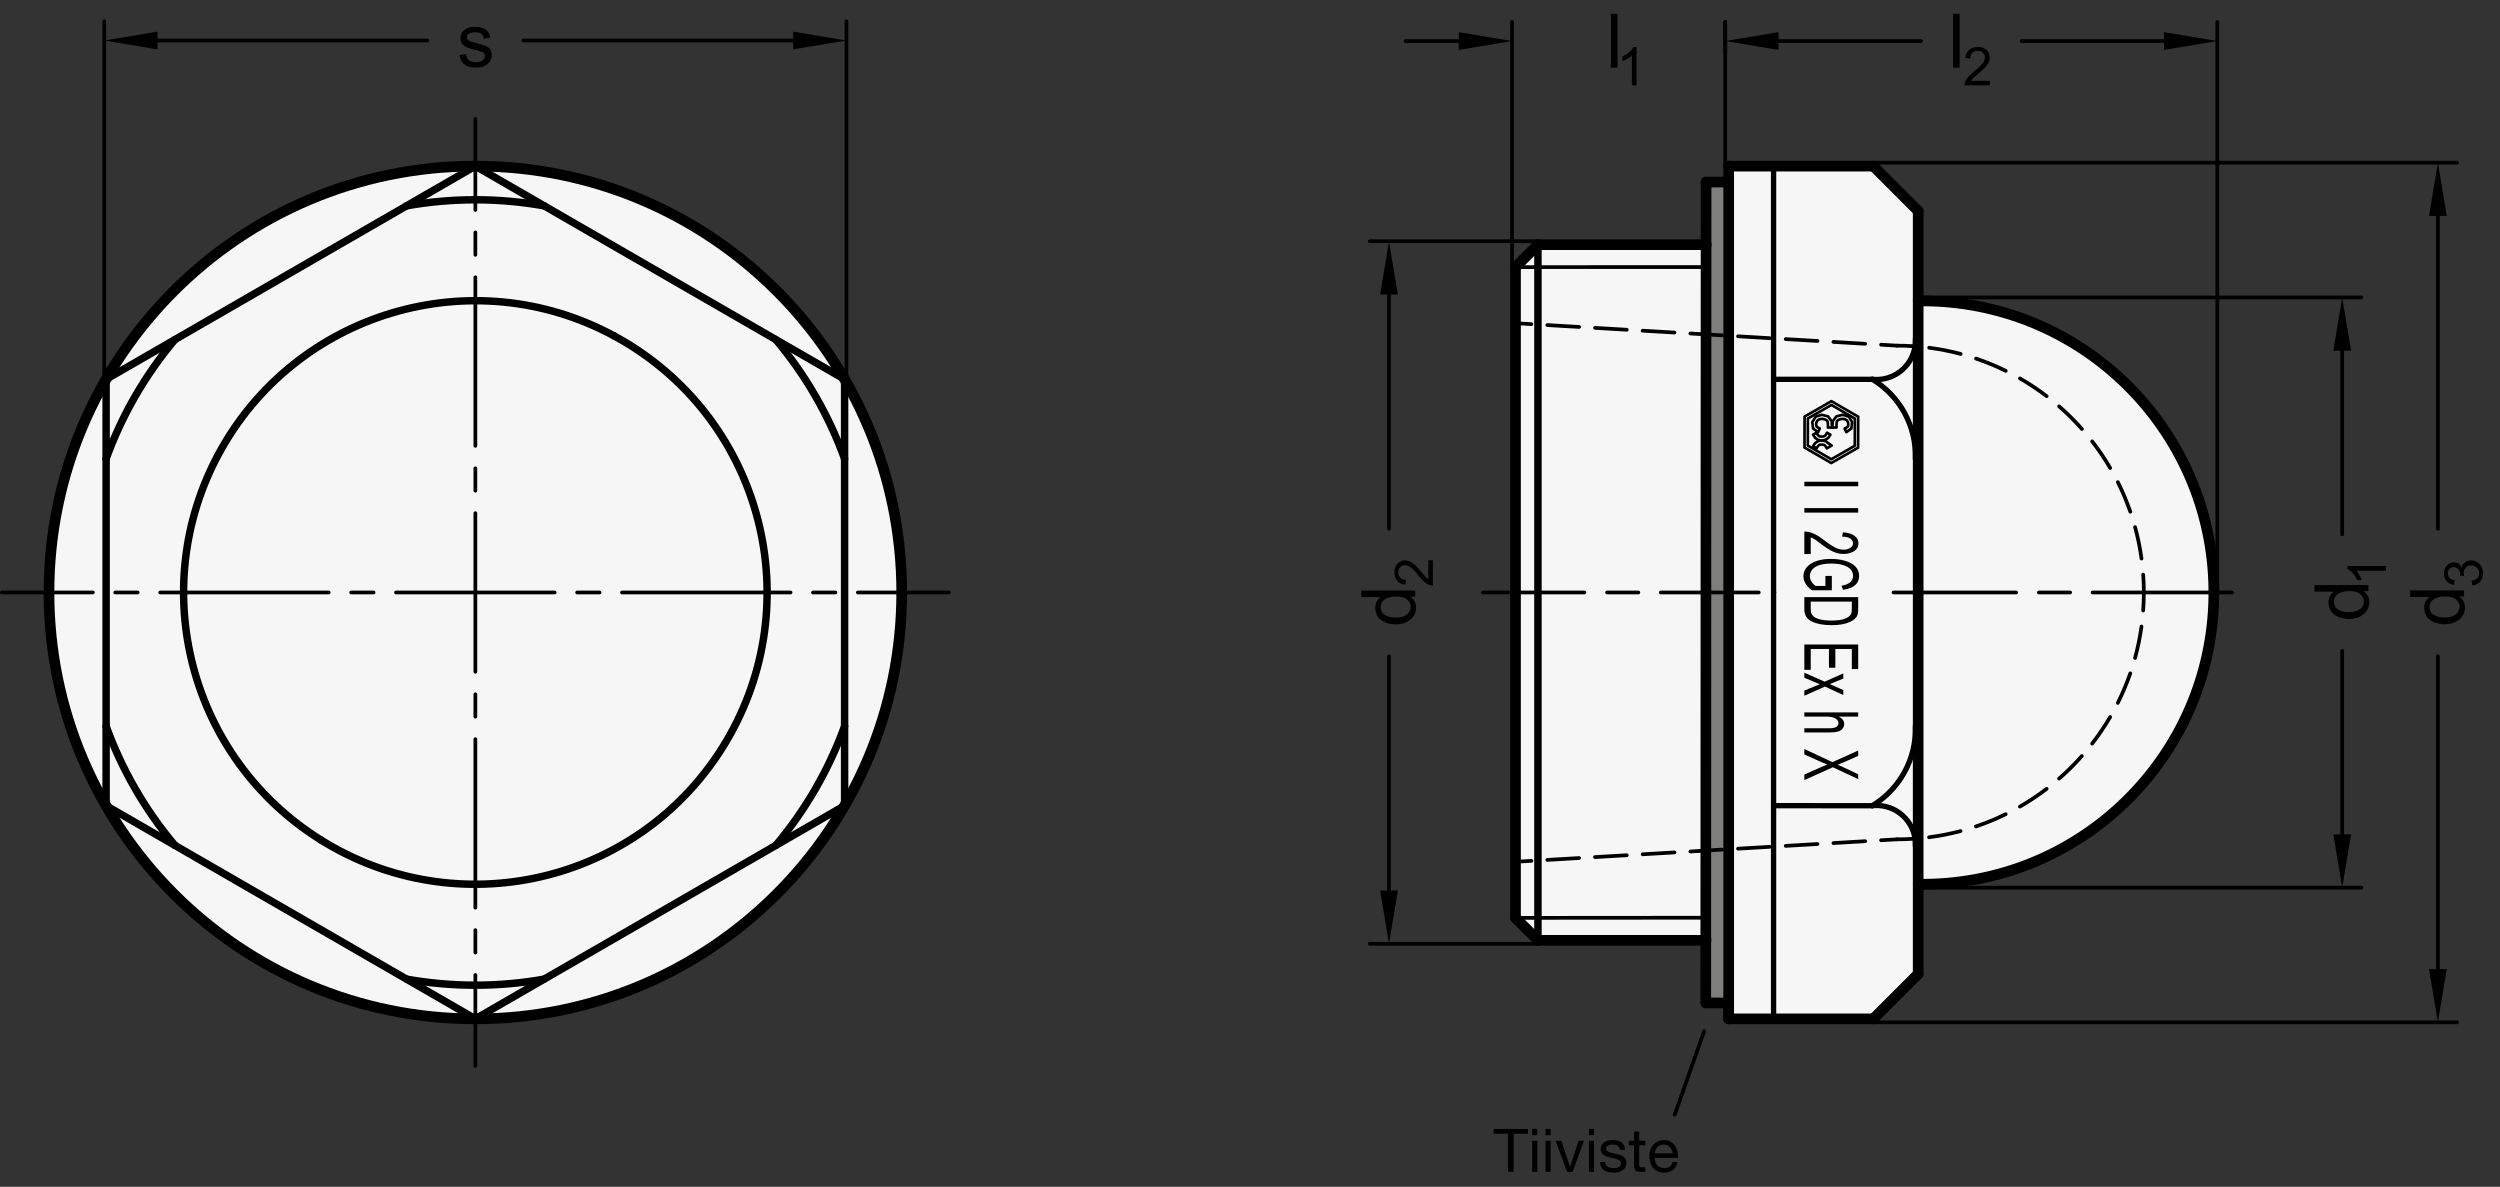 <?xml version="1.0" encoding="utf-8"?>
<!-- Generator: Adobe Illustrator 19.1.0, SVG Export Plug-In . SVG Version: 6.00 Build 0)  -->
<svg version="1.1" xmlns="http://www.w3.org/2000/svg" xmlns:xlink="http://www.w3.org/1999/xlink" x="0px" y="0px"
	 viewBox="0 0 332.528 157.855" enable-background="new 0 0 332.528 157.855" xml:space="preserve">
<rect x="0" y="0" width="332.528" height="157.855" fill="#333333" stroke="none"/>
<g id="MD_x5F_3_x5F_FUELLUNG_x5F_WS">
	<g id="POLYLINE_2_">
		<path fill="#FFFFFF" d="M226.951,32.543l-22.37-0.016l-3.001,3.001v86.559l2.985,2.985h22.324l-0.003,8.327h3.051v2.12h19.235
			l5.97-5.97V117.61c21.423,0.295,39.029-16.833,39.324-38.257s-16.833-39.029-38.257-39.324c-0.356-0.005-0.712-0.005-1.067,0
			V28.066l-5.97-5.97h-19.235v2.124l-3.007-0.004L226.951,32.543z"/>
	</g>
	<g id="LWPOLYLINE_10_">
		<circle fill="#FFFFFF" cx="63.227" cy="78.807" r="56.711"/>
	</g>
</g>
<g id="MD_x5F_3_x5F_FUELLUNG_x5F_GR">
	<g id="LWPOLYLINE">
		<circle fill="#F6F6F6" cx="63.227" cy="78.807" r="56.711"/>
	</g>
	<g id="POLYLINE_1_">
		<path fill="#F6F6F6" d="M226.951,32.543l-22.37-0.016l-3.001,3.001v86.559l2.985,2.985h22.324l-0.003,8.327h3.051v2.12h19.235
			l5.97-5.97V117.61c21.423,0.295,39.029-16.833,39.324-38.257s-16.833-39.029-38.257-39.324c-0.356-0.005-0.712-0.005-1.067,0
			V28.066l-5.97-5.97h-19.235v2.124l-3.007-0.004L226.951,32.543z"/>
	</g>
</g>
<g id="MD_x5F_6_x5F_COLOR_x5F_K064">
	<g id="LWPOLYLINE_2_">
		<polygon fill="#7E7E7D" points="226.928,24.216 229.935,24.216 229.936,78.807 226.885,78.807 		"/>
	</g>
	<g id="LWPOLYLINE_3_">
		<polygon fill="#7E7E7D" points="226.928,133.399 229.935,133.399 229.936,78.807 226.885,78.807 		"/>
	</g>
</g>
<g id="MD_x5F_1_x5F_070">
	<g id="LINE">
		
			<line fill="none" stroke="#000000" stroke-width="0.992" stroke-linecap="round" stroke-linejoin="round" stroke-miterlimit="10" x1="204.564" y1="32.628" x2="204.564" y2="124.987"/>
	</g>
	<g id="POLYLINE">
		
			<polygon fill="none" stroke="#000000" stroke-width="0.992" stroke-linecap="round" stroke-linejoin="round" stroke-miterlimit="10" points="
			63.227,22.096 14.114,50.452 14.114,107.163 63.227,135.519 112.341,107.163 112.341,50.452 		"/>
	</g>
	<g id="ARC_1_">
		
			<path fill="none" stroke="#000000" stroke-width="0.992" stroke-linecap="round" stroke-linejoin="round" stroke-miterlimit="10" d="
			M23.269,45.166c-3.962,4.706-7.061,10.074-9.155,15.857"/>
	</g>
	<g id="ARC_2_">
		
			<path fill="none" stroke="#000000" stroke-width="0.992" stroke-linecap="round" stroke-linejoin="round" stroke-miterlimit="10" d="
			M72.383,27.382c-6.056-1.078-12.255-1.078-18.311,0"/>
	</g>
	<g id="ARC_3_">
		
			<path fill="none" stroke="#000000" stroke-width="0.992" stroke-linecap="round" stroke-linejoin="round" stroke-miterlimit="10" d="
			M112.341,61.023c-2.094-5.784-5.194-11.152-9.155-15.857"/>
	</g>
	<g id="ARC_4_">
		
			<path fill="none" stroke="#000000" stroke-width="0.992" stroke-linecap="round" stroke-linejoin="round" stroke-miterlimit="10" d="
			M103.186,112.449c3.962-4.706,7.061-10.074,9.155-15.857"/>
	</g>
	<g id="ARC_5_">
		
			<path fill="none" stroke="#000000" stroke-width="0.992" stroke-linecap="round" stroke-linejoin="round" stroke-miterlimit="10" d="
			M54.072,130.233c6.056,1.078,12.255,1.078,18.311,0"/>
	</g>
	<g id="ARC_6_">
		
			<path fill="none" stroke="#000000" stroke-width="0.992" stroke-linecap="round" stroke-linejoin="round" stroke-miterlimit="10" d="
			M14.114,96.591c2.094,5.784,5.194,11.152,9.155,15.857"/>
	</g>
	<g id="ARC_8_">
		
			<path fill="none" stroke="#000000" stroke-width="0.992" stroke-linecap="round" stroke-linejoin="round" stroke-miterlimit="10" d="
			M42.619,111.685c18.158,11.382,42.104,5.888,53.486-12.269s5.888-42.104-12.269-53.486c-0.711-0.445-1.436-0.868-2.174-1.266"/>
	</g>
	<g id="ARC_9_">
		
			<path fill="none" stroke="#000000" stroke-width="0.992" stroke-linecap="round" stroke-linejoin="round" stroke-miterlimit="10" d="
			M81.662,44.664c-18.857-10.181-42.397-3.148-52.578,15.709c-9.717,17.998-3.795,40.449,13.536,51.312"/>
	</g>
</g>
<g id="MD_x5F_1_x5F_VERDECKT">
	<g id="ARC">
		<path d="M252.321,111.888c-0.137,0-0.248-0.111-0.248-0.248s0.111-0.248,0.248-0.248c0.698,0,1.412-0.022,2.121-0.067
			c0.136-0.029,0.255,0.095,0.263,0.231c0.009,0.137-0.095,0.255-0.231,0.263C253.755,111.865,253.03,111.888,252.321,111.888z
			 M256.585,111.614c-0.123,0-0.229-0.091-0.246-0.216c-0.018-0.136,0.078-0.261,0.214-0.278c1.398-0.182,2.798-0.457,4.162-0.818
			c0.136-0.038,0.268,0.043,0.303,0.176c0.035,0.132-0.043,0.269-0.176,0.303c-1.384,0.368-2.806,0.647-4.225,0.832
			C256.606,111.613,256.595,111.614,256.585,111.614z M262.825,110.172c-0.104,0-0.2-0.065-0.235-0.169
			c-0.044-0.13,0.026-0.271,0.156-0.314c1.332-0.449,2.651-0.993,3.923-1.616c0.123-0.06,0.272-0.01,0.332,0.113
			c0.061,0.123,0.01,0.271-0.113,0.332c-1.291,0.633-2.631,1.185-3.983,1.642C262.878,110.168,262.851,110.172,262.825,110.172z
			 M268.667,107.538c-0.086,0-0.169-0.045-0.215-0.124c-0.068-0.119-0.027-0.271,0.091-0.339c1.222-0.703,2.411-1.493,3.533-2.35
			c0.108-0.083,0.264-0.064,0.348,0.047c0.083,0.108,0.063,0.265-0.047,0.348c-1.14,0.869-2.346,1.672-3.586,2.385
			C268.752,107.527,268.709,107.538,268.667,107.538z M273.881,103.817c-0.069,0-0.138-0.029-0.188-0.085
			c-0.09-0.104-0.079-0.26,0.024-0.351c1.064-0.927,2.077-1.933,3.011-2.987c0.09-0.104,0.248-0.112,0.35-0.021
			c0.103,0.091,0.112,0.247,0.021,0.35c-0.947,1.071-1.975,2.092-3.056,3.034C273.998,103.796,273.939,103.817,273.881,103.817z
			 M278.279,99.162c-0.054,0-0.106-0.017-0.152-0.052c-0.107-0.084-0.128-0.24-0.044-0.349c0.864-1.114,1.663-2.296,2.376-3.512
			c0.069-0.119,0.222-0.159,0.339-0.089c0.118,0.069,0.158,0.221,0.089,0.339c-0.724,1.235-1.534,2.435-2.411,3.566
			C278.426,99.128,278.353,99.162,278.279,99.162z M281.693,93.746c-0.037,0-0.075-0.009-0.111-0.026
			c-0.122-0.062-0.172-0.21-0.11-0.333c0.633-1.264,1.188-2.579,1.646-3.907c0.044-0.131,0.19-0.2,0.315-0.153
			c0.13,0.045,0.198,0.186,0.153,0.315c-0.467,1.349-1.029,2.684-1.672,3.968C281.872,93.696,281.784,93.746,281.693,93.746z
			 M283.984,87.766c-0.021,0-0.044-0.003-0.065-0.009c-0.133-0.036-0.21-0.173-0.174-0.305c0.373-1.358,0.659-2.756,0.852-4.155
			c0.02-0.135,0.139-0.226,0.28-0.212c0.136,0.02,0.23,0.145,0.212,0.28c-0.196,1.42-0.486,2.84-0.865,4.218
			C284.193,87.694,284.093,87.766,283.984,87.766z M285.066,81.454c-0.006,0-0.012,0-0.018-0.001
			c-0.137-0.01-0.24-0.129-0.229-0.265c0.051-0.702,0.079-1.421,0.084-2.135c0.001-0.137,0.091-0.248,0.25-0.246
			c0.137,0.001,0.247,0.112,0.246,0.25c-0.005,0.725-0.034,1.453-0.086,2.166C285.304,81.354,285.195,81.454,285.066,81.454z"/>
	</g>
	<g id="LINE_1_">
		<path d="M201.58,114.874c-0.131,0-0.24-0.102-0.248-0.233c-0.008-0.137,0.097-0.254,0.233-0.263l2.115-0.124
			c0.142,0.005,0.255,0.097,0.263,0.233s-0.097,0.254-0.233,0.263l-2.115,0.124C201.589,114.874,201.585,114.874,201.58,114.874z
			 M205.809,114.625c-0.131,0-0.24-0.102-0.248-0.233c-0.008-0.137,0.097-0.254,0.233-0.263l4.229-0.249
			c0.138-0.001,0.255,0.097,0.263,0.233s-0.097,0.254-0.233,0.263l-4.229,0.249C205.819,114.625,205.814,114.625,205.809,114.625z
			 M212.152,114.251c-0.131,0-0.24-0.102-0.248-0.233c-0.008-0.137,0.097-0.254,0.233-0.263l4.228-0.249
			c0.135,0.006,0.255,0.097,0.263,0.233s-0.097,0.254-0.233,0.263l-4.228,0.249C212.162,114.251,212.157,114.251,212.152,114.251z
			 M218.494,113.878c-0.131,0-0.24-0.102-0.248-0.233c-0.008-0.137,0.097-0.254,0.233-0.263l4.229-0.249
			c0.132-0.001,0.255,0.097,0.263,0.233s-0.097,0.254-0.233,0.263l-4.229,0.249C218.504,113.878,218.499,113.878,218.494,113.878z
			 M224.837,113.505c-0.131,0-0.24-0.102-0.248-0.233c-0.008-0.137,0.097-0.254,0.233-0.263l4.229-0.249
			c0.142,0.005,0.255,0.097,0.263,0.233s-0.097,0.254-0.233,0.263l-4.229,0.249C224.846,113.505,224.841,113.505,224.837,113.505z
			 M231.179,113.132c-0.131,0-0.24-0.102-0.248-0.233c-0.008-0.137,0.097-0.254,0.233-0.263l4.229-0.249
			c0.138-0.002,0.255,0.097,0.263,0.233s-0.097,0.254-0.233,0.263l-4.229,0.249C231.189,113.132,231.184,113.132,231.179,113.132z
			 M237.522,112.759c-0.131,0-0.24-0.102-0.248-0.233c-0.008-0.137,0.097-0.254,0.233-0.263l4.228-0.249
			c0.135,0.005,0.255,0.097,0.263,0.233s-0.097,0.254-0.233,0.263l-4.228,0.249C237.532,112.759,237.527,112.759,237.522,112.759z
			 M243.864,112.385c-0.131,0-0.24-0.102-0.248-0.233c-0.008-0.137,0.097-0.254,0.233-0.263l4.229-0.248
			c0.132-0.002,0.255,0.097,0.263,0.233s-0.097,0.254-0.233,0.263l-4.229,0.248C243.874,112.385,243.869,112.385,243.864,112.385z
			 M250.207,112.012c-0.131,0-0.24-0.102-0.248-0.233c-0.008-0.137,0.097-0.254,0.233-0.263l2.114-0.124
			c0.138,0.002,0.255,0.097,0.263,0.233s-0.097,0.254-0.233,0.263l-2.114,0.124C250.216,112.012,250.212,112.012,250.207,112.012z"
			/>
	</g>
	<g id="ARC_10_">
		<path d="M285.151,78.807c-0.136,0-0.247-0.11-0.248-0.246c-0.005-0.705-0.033-1.418-0.083-2.12
			c-0.01-0.136,0.093-0.255,0.229-0.265c0.129-0.012,0.256,0.093,0.265,0.23c0.052,0.712,0.08,1.437,0.085,2.151
			C285.4,78.696,285.278,78.808,285.151,78.807z M284.845,74.545c-0.122,0-0.229-0.09-0.246-0.214
			c-0.192-1.401-0.479-2.799-0.85-4.155c-0.036-0.132,0.042-0.269,0.174-0.305c0.13-0.036,0.269,0.042,0.305,0.174
			c0.377,1.376,0.667,2.795,0.863,4.218c0.019,0.136-0.076,0.261-0.212,0.279C284.868,74.544,284.856,74.545,284.845,74.545z
			 M283.356,68.316c-0.103,0-0.199-0.064-0.234-0.167c-0.46-1.33-1.014-2.646-1.646-3.911c-0.062-0.123-0.012-0.271,0.11-0.333
			c0.124-0.063,0.272-0.012,0.333,0.111c0.643,1.284,1.205,2.62,1.672,3.971c0.045,0.129-0.023,0.271-0.153,0.315
			C283.411,68.312,283.383,68.316,283.356,68.316z M280.677,62.495c-0.085,0-0.168-0.044-0.214-0.123
			c-0.71-1.212-1.509-2.395-2.376-3.514c-0.084-0.108-0.063-0.264,0.044-0.348c0.108-0.083,0.265-0.064,0.349,0.044
			c0.88,1.136,1.691,2.336,2.411,3.568c0.069,0.118,0.029,0.27-0.089,0.339C280.763,62.484,280.72,62.495,280.677,62.495z
			 M276.919,57.307c-0.068,0-0.137-0.028-0.186-0.083c-0.934-1.055-1.947-2.061-3.011-2.988c-0.104-0.09-0.114-0.247-0.023-0.35
			c0.089-0.104,0.246-0.114,0.35-0.024c1.08,0.942,2.107,1.962,3.056,3.033c0.091,0.103,0.081,0.259-0.021,0.35
			C277.036,57.286,276.977,57.307,276.919,57.307z M272.23,52.945c-0.053,0-0.105-0.017-0.15-0.051
			c-1.121-0.856-2.309-1.646-3.53-2.349c-0.118-0.068-0.159-0.22-0.091-0.338c0.068-0.119,0.219-0.159,0.339-0.091
			c1.239,0.713,2.444,1.515,3.583,2.384c0.109,0.083,0.13,0.239,0.047,0.348C272.379,52.911,272.304,52.945,272.23,52.945z
			 M266.788,49.574c-0.037,0-0.074-0.008-0.109-0.025c-1.262-0.621-2.581-1.165-3.92-1.619c-0.129-0.044-0.199-0.185-0.155-0.314
			c0.044-0.129,0.181-0.199,0.315-0.155c1.358,0.46,2.697,1.013,3.979,1.643c0.123,0.061,0.174,0.209,0.113,0.332
			C266.967,49.523,266.88,49.574,266.788,49.574z M260.792,47.326c-0.021,0-0.042-0.002-0.063-0.008
			c-1.362-0.363-2.763-0.639-4.161-0.82c-0.136-0.018-0.231-0.142-0.214-0.278c0.019-0.136,0.146-0.231,0.278-0.214
			c1.42,0.185,2.841,0.465,4.224,0.833c0.133,0.035,0.212,0.171,0.176,0.304C261.002,47.252,260.901,47.326,260.792,47.326z
			 M254.471,46.292c-0.005,0-0.011,0-0.016,0c-0.705-0.045-1.424-0.069-2.135-0.069c-0.137,0-0.248-0.111-0.248-0.248
			c0-0.137,0.111-0.248,0.248-0.248l0,0c0.722,0,1.451,0.024,2.166,0.07c0.137,0.009,0.24,0.127,0.231,0.264
			C254.711,46.192,254.601,46.292,254.471,46.292z"/>
	</g>
	<g id="LINE_69_">
		<path d="M252.321,46.223c-0.005,0-0.01,0-0.015,0l-2.114-0.125c-0.137-0.008-0.241-0.125-0.233-0.262s0.127-0.246,0.263-0.233
			l2.114,0.125c0.137,0.008,0.241,0.125,0.233,0.262C252.561,46.121,252.452,46.223,252.321,46.223z M248.092,45.974
			c-0.005,0-0.01,0-0.015,0l-4.229-0.249c-0.137-0.008-0.241-0.125-0.233-0.262c0.009-0.137,0.13-0.24,0.263-0.233l4.229,0.249
			c0.137,0.008,0.241,0.125,0.233,0.262C248.333,45.873,248.223,45.974,248.092,45.974z M241.75,45.601c-0.005,0-0.01,0-0.015,0
			l-4.228-0.249c-0.137-0.008-0.241-0.125-0.233-0.262c0.009-0.137,0.133-0.247,0.263-0.233l4.228,0.249
			c0.137,0.008,0.241,0.125,0.233,0.262C241.99,45.499,241.881,45.601,241.75,45.601z M235.408,45.228c-0.005,0-0.01,0-0.015,0
			l-4.229-0.249c-0.137-0.008-0.241-0.125-0.233-0.262s0.137-0.24,0.263-0.233l4.229,0.249c0.137,0.008,0.241,0.125,0.233,0.262
			C235.648,45.126,235.539,45.228,235.408,45.228z M229.065,44.854c-0.005,0-0.01,0-0.015,0l-4.229-0.249
			c-0.137-0.008-0.241-0.125-0.233-0.262s0.126-0.247,0.263-0.233l4.229,0.249c0.137,0.008,0.241,0.125,0.233,0.262
			C229.305,44.753,229.196,44.854,229.065,44.854z M222.722,44.481c-0.005,0-0.01,0-0.015,0l-4.229-0.249
			c-0.137-0.008-0.241-0.125-0.233-0.262c0.009-0.137,0.13-0.241,0.263-0.233l4.229,0.249c0.137,0.008,0.241,0.125,0.233,0.262
			C222.963,44.38,222.853,44.481,222.722,44.481z M216.38,44.108c-0.005,0-0.01,0-0.015,0l-4.228-0.249
			c-0.137-0.008-0.241-0.125-0.233-0.262c0.009-0.137,0.133-0.248,0.263-0.233l4.228,0.249c0.137,0.008,0.241,0.125,0.233,0.262
			C216.62,44.007,216.51,44.108,216.38,44.108z M210.038,43.735c-0.005,0-0.01,0-0.015,0l-4.229-0.249
			c-0.137-0.008-0.241-0.125-0.233-0.262s0.136-0.241,0.263-0.233l4.229,0.249c0.137,0.008,0.241,0.125,0.233,0.262
			C210.278,43.634,210.169,43.735,210.038,43.735z M203.695,43.362c-0.005,0-0.01,0-0.015,0l-2.115-0.125
			c-0.137-0.008-0.241-0.125-0.233-0.262c0.009-0.136,0.131-0.236,0.263-0.233l2.115,0.125c0.137,0.008,0.241,0.125,0.233,0.262
			C203.935,43.261,203.826,43.362,203.695,43.362z"/>
	</g>
</g>
<g id="MD_x5F_1_x5F_035">
	<g id="LINE_2_">
		
			<line fill="none" stroke="#000000" stroke-width="0.496" stroke-linecap="round" stroke-linejoin="round" stroke-miterlimit="10" x1="201.58" y1="35.528" x2="226.919" y2="35.525"/>
	</g>
	<g id="LINE_3_">
		
			<line fill="none" stroke="#000000" stroke-width="0.496" stroke-linecap="round" stroke-linejoin="round" stroke-miterlimit="10" x1="201.58" y1="122.087" x2="226.919" y2="122.067"/>
	</g>
	<g id="LINE_63_">
		
			<line fill="none" stroke="#000000" stroke-width="0.496" stroke-linecap="round" stroke-linejoin="round" stroke-miterlimit="10" x1="197.249" y1="78.807" x2="210.74" y2="78.807"/>
	</g>
	<g id="LINE_64_">
		
			<line fill="none" stroke="#000000" stroke-width="0.496" stroke-linecap="round" stroke-linejoin="round" stroke-miterlimit="10" x1="213.759" y1="78.807" x2="217.922" y2="78.807"/>
	</g>
	<g id="LINE_65_">
		
			<line fill="none" stroke="#000000" stroke-width="0.496" stroke-linecap="round" stroke-linejoin="round" stroke-miterlimit="10" x1="220.901" y1="78.807" x2="233.933" y2="78.807"/>
	</g>
	<g id="LINE_66_">
		
			<line fill="none" stroke="#000000" stroke-width="0.496" stroke-linecap="round" stroke-linejoin="round" stroke-miterlimit="10" x1="251.861" y1="78.807" x2="268.171" y2="78.807"/>
	</g>
	<g id="LINE_67_">
		
			<line fill="none" stroke="#000000" stroke-width="0.496" stroke-linecap="round" stroke-linejoin="round" stroke-miterlimit="10" x1="271.19" y1="78.807" x2="275.353" y2="78.807"/>
	</g>
	<g id="LINE_68_">
		
			<line fill="none" stroke="#000000" stroke-width="0.496" stroke-linecap="round" stroke-linejoin="round" stroke-miterlimit="10" x1="278.332" y1="78.807" x2="296.886" y2="78.807"/>
	</g>
</g>
<g id="MD_x5F_1_x5F_100">
	<g id="LINE_4_">
		
			<line fill="none" stroke="#000000" stroke-width="1.417" stroke-linecap="round" stroke-linejoin="round" stroke-miterlimit="10" x1="201.58" y1="122.087" x2="204.564" y2="125.072"/>
	</g>
	<g id="LINE_5_">
		
			<line fill="none" stroke="#000000" stroke-width="1.417" stroke-linecap="round" stroke-linejoin="round" stroke-miterlimit="10" x1="201.58" y1="35.528" x2="204.564" y2="32.543"/>
	</g>
	<g id="CIRCLE">
		
			<path fill="none" stroke="#000000" stroke-width="1.417" stroke-linecap="round" stroke-linejoin="round" stroke-miterlimit="10" d="
			M6.516,78.807c0-31.321,25.391-56.711,56.711-56.711s56.711,25.391,56.711,56.711s-25.391,56.711-56.711,56.711
			S6.516,110.128,6.516,78.807L6.516,78.807z"/>
	</g>
	<g id="LINE_7_">
		
			<line fill="none" stroke="#000000" stroke-width="1.417" stroke-linecap="round" stroke-linejoin="round" stroke-miterlimit="10" x1="255.14" y1="40.005" x2="255.14" y2="28.066"/>
	</g>
	<g id="LINE_9_">
		
			<line fill="none" stroke="#000000" stroke-width="1.417" stroke-linecap="round" stroke-linejoin="round" stroke-miterlimit="10" x1="229.935" y1="22.096" x2="249.171" y2="22.096"/>
	</g>
	<g id="LINE_10_">
		
			<line fill="none" stroke="#000000" stroke-width="1.417" stroke-linecap="round" stroke-linejoin="round" stroke-miterlimit="10" x1="249.171" y1="22.096" x2="255.14" y2="28.066"/>
	</g>
	<g id="LINE_11_">
		
			<line fill="none" stroke="#000000" stroke-width="1.417" stroke-linecap="round" stroke-linejoin="round" stroke-miterlimit="10" x1="204.564" y1="32.543" x2="226.951" y2="32.543"/>
	</g>
	<g id="LINE_12_">
		
			<line fill="none" stroke="#000000" stroke-width="1.417" stroke-linecap="round" stroke-linejoin="round" stroke-miterlimit="10" x1="204.564" y1="125.072" x2="226.928" y2="125.072"/>
	</g>
	<g id="ARC_7_">
		
			<path fill="none" stroke="#000000" stroke-width="1.417" stroke-linecap="round" stroke-linejoin="round" stroke-miterlimit="10" d="
			M255.14,117.61c21.423,0.294,39.029-16.834,39.323-38.257s-16.834-39.029-38.257-39.323c-0.355-0.005-0.711-0.005-1.066,0"/>
	</g>
	<g id="LINE_13_">
		
			<line fill="none" stroke="#000000" stroke-width="1.417" stroke-linecap="round" stroke-linejoin="round" stroke-miterlimit="10" x1="229.935" y1="135.519" x2="249.171" y2="135.519"/>
	</g>
	<g id="LINE_14_">
		
			<line fill="none" stroke="#000000" stroke-width="1.417" stroke-linecap="round" stroke-linejoin="round" stroke-miterlimit="10" x1="249.171" y1="135.519" x2="255.14" y2="129.549"/>
	</g>
	<g id="LINE_15_">
		
			<line fill="none" stroke="#000000" stroke-width="1.417" stroke-linecap="round" stroke-linejoin="round" stroke-miterlimit="10" x1="255.14" y1="117.61" x2="255.14" y2="129.549"/>
	</g>
	<g id="LINE_16_">
		
			<line fill="none" stroke="#000000" stroke-width="1.417" stroke-linecap="round" stroke-linejoin="round" stroke-miterlimit="10" x1="229.935" y1="134.026" x2="229.935" y2="135.519"/>
	</g>
	<g id="LINE_17_">
		
			<line fill="none" stroke="#000000" stroke-width="1.417" stroke-linecap="round" stroke-linejoin="round" stroke-miterlimit="10" x1="229.935" y1="22.096" x2="229.935" y2="78.347"/>
	</g>
	<g id="LINE_18_">
		
			<line fill="none" stroke="#000000" stroke-width="1.417" stroke-linecap="round" stroke-linejoin="round" stroke-miterlimit="10" x1="255.14" y1="40.229" x2="255.14" y2="78.807"/>
	</g>
	<g id="LINE_19_">
		
			<line fill="none" stroke="#000000" stroke-width="1.417" stroke-linecap="round" stroke-linejoin="round" stroke-miterlimit="10" x1="201.58" y1="122.087" x2="201.58" y2="35.751"/>
	</g>
	<g id="LINE_56_">
		
			<line fill="none" stroke="#000000" stroke-width="1.417" stroke-linecap="round" stroke-linejoin="round" stroke-miterlimit="10" x1="229.935" y1="24.216" x2="226.928" y2="24.216"/>
	</g>
	<g id="LINE_57_">
		
			<line fill="none" stroke="#000000" stroke-width="1.417" stroke-linecap="round" stroke-linejoin="round" stroke-miterlimit="10" x1="226.885" y1="133.399" x2="226.928" y2="24.216"/>
	</g>
	<g id="LINE_72_">
		
			<line fill="none" stroke="#000000" stroke-width="1.417" stroke-linecap="round" stroke-linejoin="round" stroke-miterlimit="10" x1="229.935" y1="135.519" x2="229.935" y2="79.268"/>
	</g>
	<g id="LINE_73_">
		
			<line fill="none" stroke="#000000" stroke-width="1.417" stroke-linecap="round" stroke-linejoin="round" stroke-miterlimit="10" x1="255.14" y1="117.386" x2="255.14" y2="78.807"/>
	</g>
	<g id="LINE_74_">
		
			<line fill="none" stroke="#000000" stroke-width="1.417" stroke-linecap="round" stroke-linejoin="round" stroke-miterlimit="10" x1="229.935" y1="133.399" x2="226.928" y2="133.399"/>
	</g>
</g>
<g id="MD_x5F_1_x5F_050">
	<g id="LINE_6_">
		
			<line fill="none" stroke="#000000" stroke-width="0.709" stroke-linecap="round" stroke-linejoin="round" stroke-miterlimit="10" x1="235.905" y1="78.807" x2="235.905" y2="22.096"/>
	</g>
	<g id="LINE_8_">
		
			<line fill="none" stroke="#000000" stroke-width="0.709" stroke-linecap="round" stroke-linejoin="round" stroke-miterlimit="10" x1="235.905" y1="50.452" x2="249.04" y2="50.452"/>
	</g>
	<g id="LINE_70_">
		
			<line fill="none" stroke="#000000" stroke-width="0.709" stroke-linecap="round" stroke-linejoin="round" stroke-miterlimit="10" x1="235.905" y1="78.807" x2="235.905" y2="135.519"/>
	</g>
	<g id="LINE_71_">
		
			<line fill="none" stroke="#000000" stroke-width="0.709" stroke-linecap="round" stroke-linejoin="round" stroke-miterlimit="10" x1="235.905" y1="107.163" x2="249.011" y2="107.172"/>
	</g>
	<g id="ARC_11_">
		
			<path fill="none" stroke="#000000" stroke-width="0.709" stroke-linecap="round" stroke-linejoin="round" stroke-miterlimit="10" d="
			M249.04,50.452c2.842,0.309,5.396-1.745,5.704-4.587c0.028-0.259,0.037-0.519,0.026-0.779"/>
	</g>
	<g id="ARC_12_">
		
			<path fill="none" stroke="#000000" stroke-width="0.709" stroke-linecap="round" stroke-linejoin="round" stroke-miterlimit="10" d="
			M254.77,61.023c0.149-4.302-2.044-8.348-5.73-10.572"/>
	</g>
	<g id="ARC_13_">
		
			<path fill="none" stroke="#000000" stroke-width="0.709" stroke-linecap="round" stroke-linejoin="round" stroke-miterlimit="10" d="
			M254.77,112.529c0.122-2.856-2.095-5.27-4.951-5.391c-0.26-0.011-0.52-0.003-0.779,0.026"/>
	</g>
	<g id="ARC_14_">
		
			<path fill="none" stroke="#000000" stroke-width="0.709" stroke-linecap="round" stroke-linejoin="round" stroke-miterlimit="10" d="
			M249.04,107.163c3.686-2.224,5.879-6.269,5.73-10.572"/>
	</g>
</g>
<g id="MD_x5F_2_x5F_BEMASSUNG">
	<g id="LINE_20_">
		
			<line stroke="#000000" stroke-width="0.496" stroke-linecap="round" stroke-linejoin="round" stroke-miterlimit="10" x1="13.866" y1="50.452" x2="13.866" y2="2.839"/>
	</g>
	<g id="LINE_21_">
		
			<line stroke="#000000" stroke-width="0.496" stroke-linecap="round" stroke-linejoin="round" stroke-miterlimit="10" x1="112.589" y1="50.452" x2="112.589" y2="2.839"/>
	</g>
	<g id="LINE_22_">
		
			<line stroke="#000000" stroke-width="0.496" stroke-linecap="round" stroke-linejoin="round" stroke-miterlimit="10" x1="20.953" y1="5.39" x2="56.846" y2="5.39"/>
	</g>
	<g id="LINE_23_">
		
			<line stroke="#000000" stroke-width="0.496" stroke-linecap="round" stroke-linejoin="round" stroke-miterlimit="10" x1="105.502" y1="5.39" x2="69.609" y2="5.39"/>
	</g>
	<g id="SOLID">
		<polygon points="20.953,4.209 13.866,5.39 20.953,6.571 		"/>
	</g>
	<g id="SOLID_1_">
		<polygon points="105.502,4.209 112.589,5.39 105.502,6.571 		"/>
	</g>
	<g id="MTEXT">
		<g>
			<path d="M64.357,5.139c-0.039-0.283-0.154-0.496-0.345-0.638c-0.19-0.142-0.455-0.212-0.794-0.212
				c-0.336,0-0.607,0.057-0.814,0.171s-0.311,0.28-0.311,0.498c0,0.205,0.083,0.353,0.247,0.44s0.489,0.195,0.975,0.322
				c0.547,0.14,0.957,0.264,1.229,0.371s0.484,0.259,0.635,0.452c0.152,0.194,0.228,0.464,0.228,0.81
				c0,0.462-0.189,0.852-0.567,1.168c-0.378,0.315-0.883,0.474-1.515,0.474c-0.658,0-1.172-0.14-1.542-0.418
				c-0.37-0.278-0.597-0.696-0.682-1.253l0.875-0.133c0.046,0.362,0.18,0.633,0.403,0.812c0.223,0.18,0.535,0.269,0.936,0.269
				c0.384,0,0.679-0.08,0.885-0.241c0.205-0.161,0.308-0.357,0.308-0.589c0-0.157-0.047-0.282-0.142-0.377
				c-0.095-0.094-0.213-0.165-0.354-0.212c-0.142-0.048-0.46-0.132-0.956-0.252c-0.736-0.176-1.223-0.39-1.458-0.641
				c-0.236-0.251-0.354-0.551-0.354-0.899c0-0.433,0.172-0.79,0.518-1.07c0.345-0.28,0.81-0.42,1.393-0.42
				c0.619,0,1.1,0.121,1.444,0.364c0.344,0.242,0.55,0.605,0.618,1.087L64.357,5.139z"/>
		</g>
	</g>
	<g id="LINE_41_">
		
			<line stroke="#000000" stroke-width="0.496" stroke-linecap="round" stroke-linejoin="round" stroke-miterlimit="10" x1="249.171" y1="135.979" x2="326.817" y2="135.979"/>
	</g>
	<g id="LINE_42_">
		
			<line stroke="#000000" stroke-width="0.496" stroke-linecap="round" stroke-linejoin="round" stroke-miterlimit="10" x1="249.171" y1="21.636" x2="326.817" y2="21.636"/>
	</g>
	<g id="LINE_43_">
		
			<line stroke="#000000" stroke-width="0.496" stroke-linecap="round" stroke-linejoin="round" stroke-miterlimit="10" x1="324.266" y1="128.893" x2="324.266" y2="87.283"/>
	</g>
	<g id="LINE_44_">
		
			<line stroke="#000000" stroke-width="0.496" stroke-linecap="round" stroke-linejoin="round" stroke-miterlimit="10" x1="324.266" y1="28.722" x2="324.266" y2="70.332"/>
	</g>
	<g id="SOLID_2_">
		<polygon points="323.085,128.893 324.266,135.979 325.447,128.893 		"/>
	</g>
	<g id="SOLID_3_">
		<polygon points="323.085,28.722 324.266,21.636 325.447,28.722 		"/>
	</g>
	<g id="MTEXT_1_">
		<g>
			<path d="M327.749,78.527v0.821h-0.66v0.02c0.521,0.316,0.782,0.794,0.782,1.433c0,0.635-0.252,1.165-0.755,1.59
				c-0.504,0.426-1.156,0.639-1.957,0.639c-0.838,0-1.499-0.201-1.984-0.602s-0.729-0.93-0.729-1.588
				c0-0.619,0.236-1.09,0.709-1.413v-0.02h-2.571v-0.88H327.749z M327.147,80.707c0-0.384-0.157-0.71-0.474-0.977
				c-0.316-0.268-0.795-0.401-1.437-0.401c-0.633,0-1.136,0.122-1.511,0.366c-0.374,0.244-0.562,0.596-0.562,1.051
				c0,0.457,0.183,0.801,0.55,1.034c0.366,0.233,0.848,0.35,1.444,0.35c0.43,0,0.794-0.063,1.092-0.188s0.522-0.301,0.672-0.525
				C327.073,81.191,327.147,80.955,327.147,80.707z"/>
		</g>
		<g>
			<path d="M327.434,75.493c0.061-0.314,0.213-0.552,0.456-0.713c0.244-0.161,0.51-0.241,0.797-0.241
				c0.463,0,0.843,0.168,1.14,0.505c0.298,0.336,0.446,0.74,0.446,1.209c0,0.449-0.131,0.819-0.393,1.11
				c-0.261,0.292-0.607,0.462-1.037,0.51l-0.087-0.625c0.336-0.063,0.587-0.176,0.753-0.342c0.167-0.165,0.25-0.383,0.25-0.654
				c0-0.292-0.103-0.539-0.308-0.741c-0.204-0.202-0.455-0.303-0.751-0.303c-0.284,0-0.521,0.092-0.708,0.275
				c-0.188,0.184-0.281,0.424-0.281,0.72c0,0.121,0.022,0.267,0.066,0.441l-0.548-0.073c0-0.167-0.009-0.298-0.024-0.396
				c-0.017-0.097-0.056-0.206-0.118-0.326c-0.063-0.12-0.152-0.22-0.269-0.298c-0.117-0.079-0.263-0.118-0.436-0.118
				c-0.253,0-0.448,0.084-0.587,0.252c-0.139,0.167-0.208,0.361-0.208,0.581c0,0.252,0.08,0.458,0.239,0.616
				c0.159,0.159,0.388,0.259,0.684,0.3l-0.114,0.625c-0.442-0.081-0.772-0.26-0.992-0.537c-0.22-0.276-0.33-0.606-0.33-0.991
				c0-0.423,0.128-0.776,0.384-1.06c0.255-0.283,0.568-0.425,0.938-0.425c0.474,0,0.815,0.232,1.023,0.697H327.434z"/>
		</g>
	</g>
	<g id="LINE_45_">
		
			<line stroke="#000000" stroke-width="0.496" stroke-linecap="round" stroke-linejoin="round" stroke-miterlimit="10" x1="201.119" y1="35.528" x2="201.119" y2="2.908"/>
	</g>
	<g id="LINE_46_">
		
			<line stroke="#000000" stroke-width="0.496" stroke-linecap="round" stroke-linejoin="round" stroke-miterlimit="10" x1="229.475" y1="7.055" x2="229.475" y2="2.908"/>
	</g>
	<g id="LINE_47_">
		
			<line stroke="#000000" stroke-width="0.496" stroke-linecap="round" stroke-linejoin="round" stroke-miterlimit="10" x1="186.946" y1="5.459" x2="194.032" y2="5.459"/>
	</g>
	<g id="MTEXT_2_">
		<g>
			<path d="M215.145,9.002h-0.88V1.837h0.88V9.002z"/>
		</g>
		<g>
			<path d="M217.679,11.354h-0.624v-3.98c-0.313,0.297-0.73,0.548-1.253,0.753V7.523c0.72-0.345,1.21-0.771,1.471-1.28h0.406V11.354
				z"/>
		</g>
	</g>
	<g id="SOLID_4_">
		<polygon points="194.032,4.278 201.119,5.459 194.032,6.64 		"/>
	</g>
	<g id="LINE_48_">
		
			<line stroke="#000000" stroke-width="0.496" stroke-linecap="round" stroke-linejoin="round" stroke-miterlimit="10" x1="229.475" y1="22.096" x2="229.475" y2="2.908"/>
	</g>
	<g id="LINE_49_">
		
			<line stroke="#000000" stroke-width="0.496" stroke-linecap="round" stroke-linejoin="round" stroke-miterlimit="10" x1="294.928" y1="78.807" x2="294.928" y2="2.908"/>
	</g>
	<g id="LINE_50_">
		
			<line stroke="#000000" stroke-width="0.496" stroke-linecap="round" stroke-linejoin="round" stroke-miterlimit="10" x1="236.561" y1="5.459" x2="255.514" y2="5.459"/>
	</g>
	<g id="LINE_51_">
		
			<line stroke="#000000" stroke-width="0.496" stroke-linecap="round" stroke-linejoin="round" stroke-miterlimit="10" x1="287.841" y1="5.459" x2="268.888" y2="5.459"/>
	</g>
	<g id="SOLID_5_">
		<polygon points="236.561,4.278 229.475,5.459 236.561,6.64 		"/>
	</g>
	<g id="SOLID_6_">
		<polygon points="287.841,4.278 294.928,5.459 287.841,6.64 		"/>
	</g>
	<g id="MTEXT_3_">
		<g>
			<path d="M260.654,9.002h-0.88V1.837h0.88V9.002z"/>
		</g>
		<g>
			<path d="M264.675,11.354h-3.369c0-0.287,0.1-0.577,0.3-0.871s0.574-0.661,1.122-1.104c0.336-0.269,0.636-0.55,0.899-0.845
				s0.396-0.592,0.396-0.89c0-0.257-0.091-0.47-0.272-0.638c-0.182-0.167-0.411-0.251-0.688-0.251c-0.28,0-0.516,0.086-0.705,0.259
				c-0.189,0.172-0.285,0.43-0.288,0.771l-0.642-0.072c0.039-0.477,0.209-0.841,0.509-1.094c0.299-0.252,0.679-0.378,1.14-0.378
				c0.499,0,0.889,0.139,1.167,0.415c0.279,0.276,0.419,0.609,0.419,1.001c0,0.326-0.118,0.656-0.353,0.99
				c-0.234,0.335-0.703,0.781-1.403,1.342c-0.368,0.293-0.612,0.547-0.732,0.76h2.502V11.354z"/>
		</g>
	</g>
	<g id="LINE_52_">
		
			<line stroke="#000000" stroke-width="0.496" stroke-linecap="round" stroke-linejoin="round" stroke-miterlimit="10" x1="204.564" y1="125.533" x2="182.202" y2="125.533"/>
	</g>
	<g id="LINE_53_">
		
			<line stroke="#000000" stroke-width="0.496" stroke-linecap="round" stroke-linejoin="round" stroke-miterlimit="10" x1="204.564" y1="32.082" x2="182.202" y2="32.082"/>
	</g>
	<g id="LINE_54_">
		
			<line stroke="#000000" stroke-width="0.496" stroke-linecap="round" stroke-linejoin="round" stroke-miterlimit="10" x1="184.753" y1="118.446" x2="184.753" y2="87.3"/>
	</g>
	<g id="LINE_55_">
		
			<line stroke="#000000" stroke-width="0.496" stroke-linecap="round" stroke-linejoin="round" stroke-miterlimit="10" x1="184.753" y1="39.169" x2="184.753" y2="70.315"/>
	</g>
	<g id="SOLID_7_">
		<polygon points="183.572,118.446 184.753,125.533 185.934,118.446 		"/>
	</g>
	<g id="SOLID_8_">
		<polygon points="183.572,39.169 184.753,32.082 185.934,39.169 		"/>
	</g>
	<g id="MTEXT_4_">
		<g>
			<path d="M188.236,78.544v0.821h-0.66v0.02c0.521,0.316,0.782,0.794,0.782,1.433c0,0.635-0.252,1.165-0.755,1.59
				c-0.504,0.426-1.156,0.639-1.957,0.639c-0.838,0-1.499-0.201-1.984-0.602s-0.729-0.93-0.729-1.588
				c0-0.619,0.236-1.09,0.709-1.413v-0.02h-2.571v-0.88H188.236z M187.634,80.724c0-0.384-0.157-0.71-0.474-0.977
				c-0.316-0.268-0.795-0.401-1.437-0.401c-0.633,0-1.136,0.122-1.511,0.366c-0.374,0.244-0.562,0.596-0.562,1.051
				c0,0.457,0.183,0.801,0.55,1.034c0.366,0.233,0.848,0.35,1.444,0.35c0.43,0,0.794-0.063,1.092-0.188s0.522-0.301,0.672-0.525
				C187.56,81.208,187.634,80.972,187.634,80.724z"/>
		</g>
		<g>
			<path d="M190.588,74.525v3.369c-0.287,0-0.577-0.1-0.871-0.3s-0.661-0.575-1.104-1.123c-0.269-0.335-0.55-0.635-0.845-0.899
				s-0.592-0.396-0.89-0.396c-0.257,0-0.47,0.091-0.638,0.272c-0.167,0.182-0.251,0.411-0.251,0.688c0,0.28,0.086,0.515,0.259,0.705
				c0.172,0.19,0.43,0.286,0.771,0.288l-0.072,0.642c-0.477-0.039-0.841-0.209-1.094-0.509c-0.252-0.299-0.378-0.679-0.378-1.14
				c0-0.5,0.139-0.889,0.415-1.167c0.276-0.279,0.609-0.418,1.001-0.418c0.326,0,0.656,0.118,0.99,0.352
				c0.335,0.235,0.781,0.703,1.342,1.404c0.293,0.368,0.547,0.612,0.76,0.732v-2.502H190.588z"/>
		</g>
	</g>
	<g id="LINE_58_">
		
			<line stroke="#000000" stroke-width="0.496" stroke-linecap="round" stroke-linejoin="round" stroke-miterlimit="10" x1="255.14" y1="39.569" x2="314.09" y2="39.569"/>
	</g>
	<g id="LINE_59_">
		
			<line stroke="#000000" stroke-width="0.496" stroke-linecap="round" stroke-linejoin="round" stroke-miterlimit="10" x1="255.139" y1="118.071" x2="314.09" y2="118.071"/>
	</g>
	<g id="LINE_60_">
		
			<line stroke="#000000" stroke-width="0.496" stroke-linecap="round" stroke-linejoin="round" stroke-miterlimit="10" x1="311.539" y1="46.655" x2="311.539" y2="71.065"/>
	</g>
	<g id="LINE_61_">
		
			<line stroke="#000000" stroke-width="0.496" stroke-linecap="round" stroke-linejoin="round" stroke-miterlimit="10" x1="311.539" y1="110.984" x2="311.539" y2="86.574"/>
	</g>
	<g id="SOLID_9_">
		<polygon points="310.357,46.655 311.539,39.569 312.72,46.655 		"/>
	</g>
	<g id="SOLID_10_">
		<polygon points="310.357,110.984 311.539,118.071 312.72,110.984 		"/>
	</g>
	<g id="MTEXT_5_">
		<g>
			<path d="M315.021,77.82v0.82h-0.66v0.02c0.521,0.316,0.782,0.793,0.782,1.432c0,0.636-0.252,1.166-0.755,1.592
				c-0.504,0.425-1.156,0.637-1.957,0.637c-0.838,0-1.499-0.199-1.984-0.601s-0.729-0.931-0.729-1.589
				c0-0.619,0.236-1.09,0.709-1.412v-0.02h-2.571V77.82H315.021z M314.42,80c0-0.385-0.157-0.711-0.474-0.979
				c-0.316-0.267-0.795-0.4-1.437-0.4c-0.633,0-1.136,0.122-1.511,0.367c-0.374,0.244-0.562,0.594-0.562,1.051
				c0,0.455,0.183,0.801,0.55,1.033c0.366,0.232,0.848,0.35,1.444,0.35c0.43,0,0.794-0.063,1.092-0.188s0.522-0.3,0.672-0.525
				C314.345,80.483,314.42,80.247,314.42,80z"/>
		</g>
		<g>
			<path d="M317.374,75.286v0.625h-3.98c0.297,0.313,0.548,0.73,0.753,1.253h-0.604c-0.345-0.72-0.771-1.21-1.28-1.471v-0.406
				H317.374z"/>
		</g>
	</g>
	<g id="LINE_62_">
		
			<line stroke="#000000" stroke-width="0.496" stroke-linecap="round" stroke-linejoin="round" stroke-miterlimit="10" x1="226.663" y1="137.17" x2="222.759" y2="148.265"/>
	</g>
	<g id="TEXT">
		<g>
			<path d="M239.997,64.679v-0.601h7.165v0.601H239.997z"/>
			<path d="M239.997,68.183v-0.601h7.165v0.601H239.997z"/>
			<path d="M239.997,73.691v-2.989c0.404,0,0.813,0.089,1.227,0.267c0.414,0.177,0.932,0.509,1.555,0.996
				c0.378,0.297,0.774,0.563,1.189,0.797c0.416,0.234,0.834,0.352,1.254,0.352c0.361,0,0.66-0.081,0.896-0.242
				s0.354-0.364,0.354-0.611c0-0.248-0.121-0.456-0.364-0.625c-0.242-0.168-0.604-0.253-1.087-0.255l0.103-0.57
				c0.671,0.035,1.185,0.186,1.539,0.451c0.355,0.266,0.533,0.604,0.533,1.012c0,0.443-0.195,0.789-0.584,1.036
				c-0.39,0.247-0.859,0.371-1.41,0.371c-0.459,0-0.925-0.104-1.396-0.313c-0.471-0.209-1.101-0.624-1.889-1.246
				c-0.414-0.326-0.771-0.543-1.07-0.649v2.22H239.997z"/>
			<path d="M240.999,78.516c-0.749-0.568-1.124-1.19-1.124-1.866c0-0.691,0.335-1.249,1.004-1.673
				c0.67-0.425,1.561-0.637,2.671-0.637c0.678,0,1.31,0.087,1.895,0.261c0.585,0.173,1.037,0.429,1.358,0.767
				s0.481,0.751,0.481,1.239c0,0.507-0.177,0.914-0.53,1.221s-0.884,0.514-1.591,0.62l-0.239-0.535
				c0.515-0.084,0.901-0.235,1.16-0.453c0.26-0.217,0.389-0.502,0.389-0.853c0-0.544-0.264-0.954-0.792-1.231
				c-0.527-0.277-1.218-0.416-2.072-0.416c-0.639,0-1.169,0.067-1.593,0.202c-0.424,0.134-0.744,0.333-0.96,0.597
				c-0.217,0.264-0.325,0.551-0.325,0.861c0,0.472,0.246,0.911,0.737,1.317h1.33v-1.33h0.854v1.909H240.999z"/>
			<path d="M247.162,79.424v1.558c0,0.273-0.022,0.508-0.066,0.705s-0.151,0.386-0.322,0.565s-0.406,0.337-0.706,0.471
				c-0.3,0.135-0.645,0.24-1.034,0.317c-0.389,0.077-0.86,0.115-1.415,0.115c-1.056,0-1.923-0.158-2.603-0.474
				c-0.679-0.316-1.019-0.86-1.019-1.632v-1.626H247.162z M240.847,80.022v0.967c0,0.196,0.02,0.373,0.059,0.527
				c0.039,0.155,0.145,0.313,0.317,0.472s0.456,0.291,0.851,0.396s0.916,0.157,1.563,0.157c0.358,0,0.693-0.021,1.005-0.061
				s0.595-0.114,0.851-0.222s0.442-0.231,0.562-0.371s0.191-0.275,0.218-0.408c0.026-0.132,0.039-0.302,0.039-0.509v-0.948H240.847z
				"/>
			<path d="M239.997,89.095v-3.371h7.165v3.267h-0.851v-2.67h-2.189v2.497h-0.851v-2.497h-2.424v2.774H239.997z"/>
			<path d="M239.997,92.541v-0.684l2.053-0.85l-2.053-0.859v-0.674l2.703,1.197l2.482-1.102v0.687
				c-1.072,0.447-1.67,0.691-1.794,0.732l1.794,0.801v0.662l-2.434-1.13L239.997,92.541z"/>
			<path d="M239.997,97.427V96.87h3.274c0.424,0,0.741-0.058,0.953-0.172c0.212-0.115,0.317-0.287,0.317-0.515
				c0-0.226-0.124-0.428-0.374-0.605c-0.249-0.177-0.694-0.266-1.336-0.266h-2.835v-0.555h7.165v0.555h-2.571
				c0.473,0.263,0.709,0.591,0.709,0.985c0,0.211-0.068,0.413-0.205,0.606c-0.137,0.192-0.347,0.328-0.631,0.406
				c-0.283,0.078-0.678,0.117-1.183,0.117H239.997z"/>
			<path d="M239.997,103.763v-0.738l2.033-0.905c0.498-0.222,0.832-0.361,1.002-0.419v-0.013c-0.059,0-1.07-0.447-3.035-1.342
				v-0.721l3.734,1.749l3.431-1.546v0.711l-2.141,0.951c-0.231,0.104-0.426,0.179-0.582,0.229c0.219,0.08,1.126,0.503,2.723,1.269
				v0.649l-3.372-1.583L239.997,103.763z"/>
		</g>
	</g>
</g>
<g id="MD_x5F_2_x5F_MITTELLINIE">
	<g id="LINE_24_">
		<path d="M73.779,79.055H63.228c-0.137,0-0.248-0.111-0.248-0.248s0.111-0.248,0.248-0.248h10.552c0.137,0,0.248,0.111,0.248,0.248
			S73.917,79.055,73.779,79.055z"/>
	</g>
	<g id="LINE_25_">
		<path d="M79.749,79.055h-2.985c-0.137,0-0.248-0.111-0.248-0.248s0.111-0.248,0.248-0.248h2.985c0.137,0,0.248,0.111,0.248,0.248
			S79.886,79.055,79.749,79.055z"/>
	</g>
	<g id="LINE_26_">
		<path d="M105.154,79.055h-22.42c-0.137,0-0.248-0.111-0.248-0.248s0.111-0.248,0.248-0.248h22.42c0.137,0,0.248,0.111,0.248,0.248
			S105.291,79.055,105.154,79.055z"/>
	</g>
	<g id="LINE_27_">
		<path d="M111.123,79.055h-2.985c-0.137,0-0.248-0.111-0.248-0.248s0.111-0.248,0.248-0.248h2.985c0.137,0,0.248,0.111,0.248,0.248
			S111.26,79.055,111.123,79.055z"/>
	</g>
	<g id="LINE_28_">
		<path d="M126.207,79.055h-12.099c-0.137,0-0.248-0.111-0.248-0.248s0.111-0.248,0.248-0.248h12.099
			c0.137,0,0.248,0.111,0.248,0.248S126.344,79.055,126.207,79.055z"/>
	</g>
	<g id="LINE_29_">
		<path d="M63.228,59.549c-0.137,0-0.248-0.111-0.248-0.248V36.881c0-0.137,0.111-0.248,0.248-0.248s0.248,0.111,0.248,0.248v22.419
			C63.476,59.438,63.365,59.549,63.228,59.549z"/>
	</g>
	<g id="LINE_30_">
		<path d="M63.228,65.519c-0.137,0-0.248-0.111-0.248-0.248v-2.985c0-0.137,0.111-0.248,0.248-0.248s0.248,0.111,0.248,0.248v2.985
			C63.476,65.408,63.365,65.519,63.228,65.519z"/>
	</g>
	<g id="LINE_31_">
		<path d="M63.228,79.055c-0.137,0-0.248-0.111-0.248-0.248V68.255c0-0.137,0.111-0.248,0.248-0.248s0.248,0.111,0.248,0.248v10.552
			C63.476,78.944,63.365,79.055,63.228,79.055z"/>
	</g>
	<g id="LINE_32_">
		<path d="M63.228,34.145c-0.137,0-0.248-0.111-0.248-0.248v-2.985c0-0.137,0.111-0.248,0.248-0.248s0.248,0.111,0.248,0.248v2.985
			C63.476,34.034,63.365,34.145,63.228,34.145z"/>
	</g>
	<g id="LINE_33_">
		<path d="M63.228,28.175c-0.137,0-0.248-0.111-0.248-0.248V15.828c0-0.137,0.111-0.248,0.248-0.248s0.248,0.111,0.248,0.248v12.099
			C63.476,28.064,63.365,28.175,63.228,28.175z"/>
	</g>
	<g id="LINE_34_">
		<path d="M43.721,79.055H21.301c-0.137,0-0.248-0.111-0.248-0.248s0.111-0.248,0.248-0.248h22.419c0.137,0,0.248,0.111,0.248,0.248
			S43.858,79.055,43.721,79.055z"/>
	</g>
	<g id="LINE_35_">
		<path d="M49.691,79.055h-2.985c-0.137,0-0.248-0.111-0.248-0.248s0.111-0.248,0.248-0.248h2.985c0.137,0,0.248,0.111,0.248,0.248
			S49.828,79.055,49.691,79.055z"/>
	</g>
	<g id="LINE_36_">
		<path d="M63.228,79.055H52.675c-0.137,0-0.248-0.111-0.248-0.248s0.111-0.248,0.248-0.248h10.552c0.137,0,0.248,0.111,0.248,0.248
			S63.365,79.055,63.228,79.055z"/>
	</g>
	<g id="LINE_37_">
		<path d="M18.317,79.055h-2.985c-0.137,0-0.248-0.111-0.248-0.248s0.111-0.248,0.248-0.248h2.985c0.137,0,0.248,0.111,0.248,0.248
			S18.454,79.055,18.317,79.055z"/>
	</g>
	<g id="LINE_38_">
		<path d="M12.347,79.055H0.248C0.111,79.055,0,78.944,0,78.807s0.111-0.248,0.248-0.248h12.099c0.137,0,0.248,0.111,0.248,0.248
			S12.484,79.055,12.347,79.055z"/>
	</g>
	<g id="LINE_39_">
		<path d="M63.228,95.578c-0.137,0-0.248-0.111-0.248-0.248v-2.985c0-0.137,0.111-0.248,0.248-0.248s0.248,0.111,0.248,0.248v2.985
			C63.476,95.466,63.365,95.578,63.228,95.578z"/>
	</g>
	<g id="LINE_40_">
		<path d="M63.228,89.608c-0.137,0-0.248-0.111-0.248-0.248V78.807c0-0.137,0.111-0.248,0.248-0.248s0.248,0.111,0.248,0.248V89.36
			C63.476,89.497,63.365,89.608,63.228,89.608z"/>
	</g>
	<g id="LINE_75_">
		<path d="M63.228,120.982c-0.137,0-0.248-0.111-0.248-0.248v-22.42c0-0.137,0.111-0.248,0.248-0.248s0.248,0.111,0.248,0.248v22.42
			C63.476,120.871,63.365,120.982,63.228,120.982z"/>
	</g>
	<g id="LINE_76_">
		<path d="M63.228,126.952c-0.137,0-0.248-0.111-0.248-0.248v-2.985c0-0.137,0.111-0.248,0.248-0.248s0.248,0.111,0.248,0.248v2.985
			C63.476,126.84,63.365,126.952,63.228,126.952z"/>
	</g>
	<g id="LINE_77_">
		<path d="M63.228,142.035c-0.137,0-0.248-0.111-0.248-0.248v-12.099c0-0.137,0.111-0.248,0.248-0.248s0.248,0.111,0.248,0.248
			v12.099C63.476,141.923,63.365,142.035,63.228,142.035z"/>
	</g>
</g>
<g id="MD_x5F_1_x5F_025">
	<g id="LWPOLYLINE_4_">
		
			<polygon fill="none" stroke="#000000" stroke-width="0.354" stroke-linecap="round" stroke-linejoin="round" stroke-miterlimit="10" points="
			246.711,59.288 246.719,55.678 243.597,53.866 240.467,55.664 240.459,59.273 243.58,61.085 		"/>
	</g>
	<g id="LWPOLYLINE_5_">
		
			<polygon fill="none" stroke="#000000" stroke-width="0.354" stroke-linecap="round" stroke-linejoin="round" stroke-miterlimit="10" points="
			240.019,59.526 243.579,61.592 247.149,59.542 247.158,55.426 243.598,53.359 240.029,55.409 		"/>
	</g>
	<g id="LWPOLYLINE_6_">
		
			<polygon fill="none" stroke="#000000" stroke-width="0.354" stroke-linecap="round" stroke-linejoin="round" stroke-miterlimit="10" points="
			243.129,56.863 243.135,56.6 243.129,56.355 243.105,56.148 243.069,56.023 243.007,55.944 242.887,55.857 242.715,55.779 
			242.515,55.731 242.31,55.715 242.12,55.735 241.959,55.784 241.828,55.86 241.723,55.963 241.641,56.097 241.588,56.259 
			241.569,56.44 241.587,56.607 241.629,56.724 241.685,56.79 241.825,56.877 242.052,56.99 241.826,57.484 241.159,56.995 
			241.056,56.141 241.498,55.428 242.299,55.171 243.159,55.384 243.638,56.039 243.672,56.881 		"/>
	</g>
	<g id="LWPOLYLINE_7_">
		
			<polygon fill="none" stroke="#000000" stroke-width="0.354" stroke-linecap="round" stroke-linejoin="round" stroke-miterlimit="10" points="
			242.317,58.072 242.456,58.064 242.582,58.037 242.677,57.998 242.749,57.947 242.826,57.858 242.917,57.727 243.021,57.557 
			243.465,57.818 243.189,58.231 242.801,58.506 242.309,58.587 241.817,58.504 241.43,58.227 241.156,57.813 241.602,57.554 
			241.705,57.724 241.795,57.856 241.872,57.945 241.943,57.996 242.039,58.036 242.163,58.063 		"/>
	</g>
	<g id="LWPOLYLINE_8_">
		
			<polygon fill="none" stroke="#000000" stroke-width="0.354" stroke-linecap="round" stroke-linejoin="round" stroke-miterlimit="10" points="
			243.63,59.264 242.991,59.635 242.889,59.466 242.8,59.336 242.727,59.251 242.661,59.203 242.571,59.167 242.45,59.14 
			242.315,59.131 242.182,59.137 242.072,59.158 241.984,59.187 241.92,59.222 241.862,59.275 241.793,59.362 241.713,59.483 
			241.622,59.632 241.153,59.357 241.429,58.944 241.817,58.669 242.309,58.587 242.801,58.671 		"/>
	</g>
	<g id="LWPOLYLINE_9_">
		
			<polygon fill="none" stroke="#000000" stroke-width="0.354" stroke-linecap="round" stroke-linejoin="round" stroke-miterlimit="10" points="
			244.281,56.863 244.274,56.6 244.28,56.355 244.305,56.148 244.341,56.023 244.403,55.944 244.523,55.857 244.695,55.779 
			244.894,55.731 245.1,55.715 245.289,55.735 245.451,55.784 245.582,55.86 245.687,55.963 245.768,56.097 245.822,56.259 
			245.841,56.44 245.823,56.607 245.78,56.724 245.724,56.79 245.585,56.877 245.358,56.99 245.584,57.484 246.251,56.995 
			246.353,56.141 245.912,55.428 245.111,55.171 244.251,55.384 243.771,56.039 243.737,56.881 		"/>
	</g>
</g>
<g id="MD_x5F_2_x5F_TEXT_x5F_FI">
	<g id="Dichtung_4_">
		<g>
			<path d="M200.572,150.798h-1.903v-0.64h4.567v0.64h-1.903v5.072h-0.761V150.798z"/>
			<path d="M204.475,150.991h-0.68v-0.832h0.68V150.991z M203.796,151.735h0.68v4.136h-0.68V151.735z"/>
			<path d="M206.252,150.991h-0.681v-0.832h0.681V150.991z M205.571,151.735h0.681v4.136h-0.681V151.735z"/>
			<path d="M209.172,155.871h-0.728l-1.537-4.136h0.761l1.16,3.447h0.016l1.128-3.447h0.713L209.172,155.871z"/>
			<path d="M212.028,150.991h-0.681v-0.832h0.681V150.991z M211.347,151.735h0.681v4.136h-0.681V151.735z"/>
			<path d="M213.5,154.567c0.005,0.154,0.04,0.282,0.104,0.384c0.063,0.102,0.147,0.183,0.252,0.244
				c0.104,0.062,0.221,0.105,0.352,0.132s0.266,0.04,0.404,0.04c0.105,0,0.219-0.008,0.336-0.024
				c0.117-0.016,0.225-0.045,0.324-0.088c0.098-0.042,0.18-0.105,0.243-0.188c0.063-0.083,0.097-0.188,0.097-0.316
				c0-0.176-0.067-0.31-0.201-0.399c-0.133-0.091-0.299-0.164-0.5-0.221c-0.199-0.056-0.416-0.106-0.651-0.151
				c-0.235-0.046-0.452-0.109-0.651-0.192c-0.201-0.083-0.367-0.198-0.5-0.348c-0.134-0.149-0.201-0.357-0.201-0.624
				c0-0.208,0.047-0.387,0.141-0.536s0.213-0.271,0.359-0.364c0.146-0.093,0.313-0.162,0.496-0.208
				c0.185-0.045,0.367-0.068,0.549-0.068c0.229,0,0.443,0.021,0.644,0.061s0.376,0.109,0.528,0.208s0.273,0.231,0.363,0.399
				c0.092,0.168,0.145,0.378,0.16,0.629h-0.68c-0.011-0.134-0.045-0.244-0.104-0.332c-0.059-0.089-0.134-0.159-0.225-0.213
				c-0.091-0.053-0.19-0.092-0.3-0.115c-0.109-0.024-0.22-0.036-0.332-0.036c-0.102,0-0.204,0.008-0.308,0.023
				c-0.104,0.017-0.199,0.044-0.284,0.084s-0.155,0.095-0.208,0.164c-0.054,0.069-0.08,0.155-0.08,0.257
				c0,0.122,0.041,0.221,0.124,0.296c0.083,0.074,0.188,0.137,0.315,0.188c0.129,0.051,0.272,0.094,0.433,0.128
				c0.159,0.035,0.319,0.071,0.479,0.108c0.171,0.037,0.338,0.083,0.5,0.136c0.163,0.054,0.307,0.124,0.432,0.212
				c0.126,0.088,0.227,0.199,0.305,0.332c0.077,0.134,0.115,0.299,0.115,0.496c0,0.251-0.051,0.459-0.155,0.624
				s-0.24,0.299-0.408,0.4c-0.168,0.101-0.356,0.173-0.567,0.216c-0.211,0.042-0.42,0.063-0.629,0.063
				c-0.234,0-0.454-0.025-0.66-0.076c-0.205-0.05-0.387-0.13-0.547-0.239s-0.289-0.254-0.385-0.433s-0.148-0.396-0.16-0.651H213.5z"
				/>
			<path d="M218.028,151.735h0.823v0.6h-0.823v2.568c0,0.08,0.006,0.144,0.02,0.191c0.014,0.049,0.039,0.086,0.076,0.112
				s0.089,0.044,0.156,0.052c0.066,0.009,0.152,0.013,0.26,0.013h0.312v0.6h-0.521c-0.176,0-0.326-0.012-0.451-0.036
				c-0.125-0.023-0.227-0.067-0.305-0.132c-0.076-0.064-0.135-0.154-0.172-0.272c-0.037-0.117-0.056-0.271-0.056-0.464v-2.632
				h-0.704v-0.6h0.704v-1.24h0.681V151.735z"/>
			<path d="M223.131,154.559c-0.091,0.464-0.291,0.814-0.6,1.052c-0.31,0.237-0.699,0.355-1.168,0.355
				c-0.331,0-0.617-0.055-0.86-0.164s-0.446-0.26-0.612-0.451c-0.165-0.192-0.289-0.422-0.371-0.688
				c-0.084-0.267-0.13-0.558-0.141-0.872c0-0.31,0.048-0.596,0.145-0.86c0.096-0.264,0.23-0.491,0.403-0.684
				s0.379-0.341,0.616-0.448c0.237-0.106,0.497-0.16,0.779-0.16c0.369,0,0.674,0.076,0.916,0.229
				c0.243,0.152,0.438,0.346,0.584,0.58s0.248,0.49,0.305,0.768c0.056,0.277,0.078,0.542,0.068,0.792h-3.097
				c-0.005,0.182,0.017,0.354,0.063,0.517c0.049,0.162,0.126,0.307,0.232,0.432c0.107,0.125,0.242,0.226,0.408,0.3
				c0.166,0.075,0.359,0.112,0.584,0.112c0.288,0,0.523-0.066,0.708-0.2c0.185-0.133,0.306-0.336,0.364-0.607H223.131z
				 M222.475,153.407c-0.011-0.16-0.047-0.313-0.107-0.456c-0.062-0.145-0.145-0.269-0.248-0.372
				c-0.104-0.104-0.227-0.187-0.368-0.248s-0.298-0.092-0.468-0.092c-0.176,0-0.335,0.03-0.477,0.092
				c-0.141,0.062-0.263,0.146-0.363,0.252c-0.102,0.106-0.182,0.23-0.24,0.372s-0.094,0.292-0.104,0.452H222.475z"/>
		</g>
	</g>
</g>
</svg>
